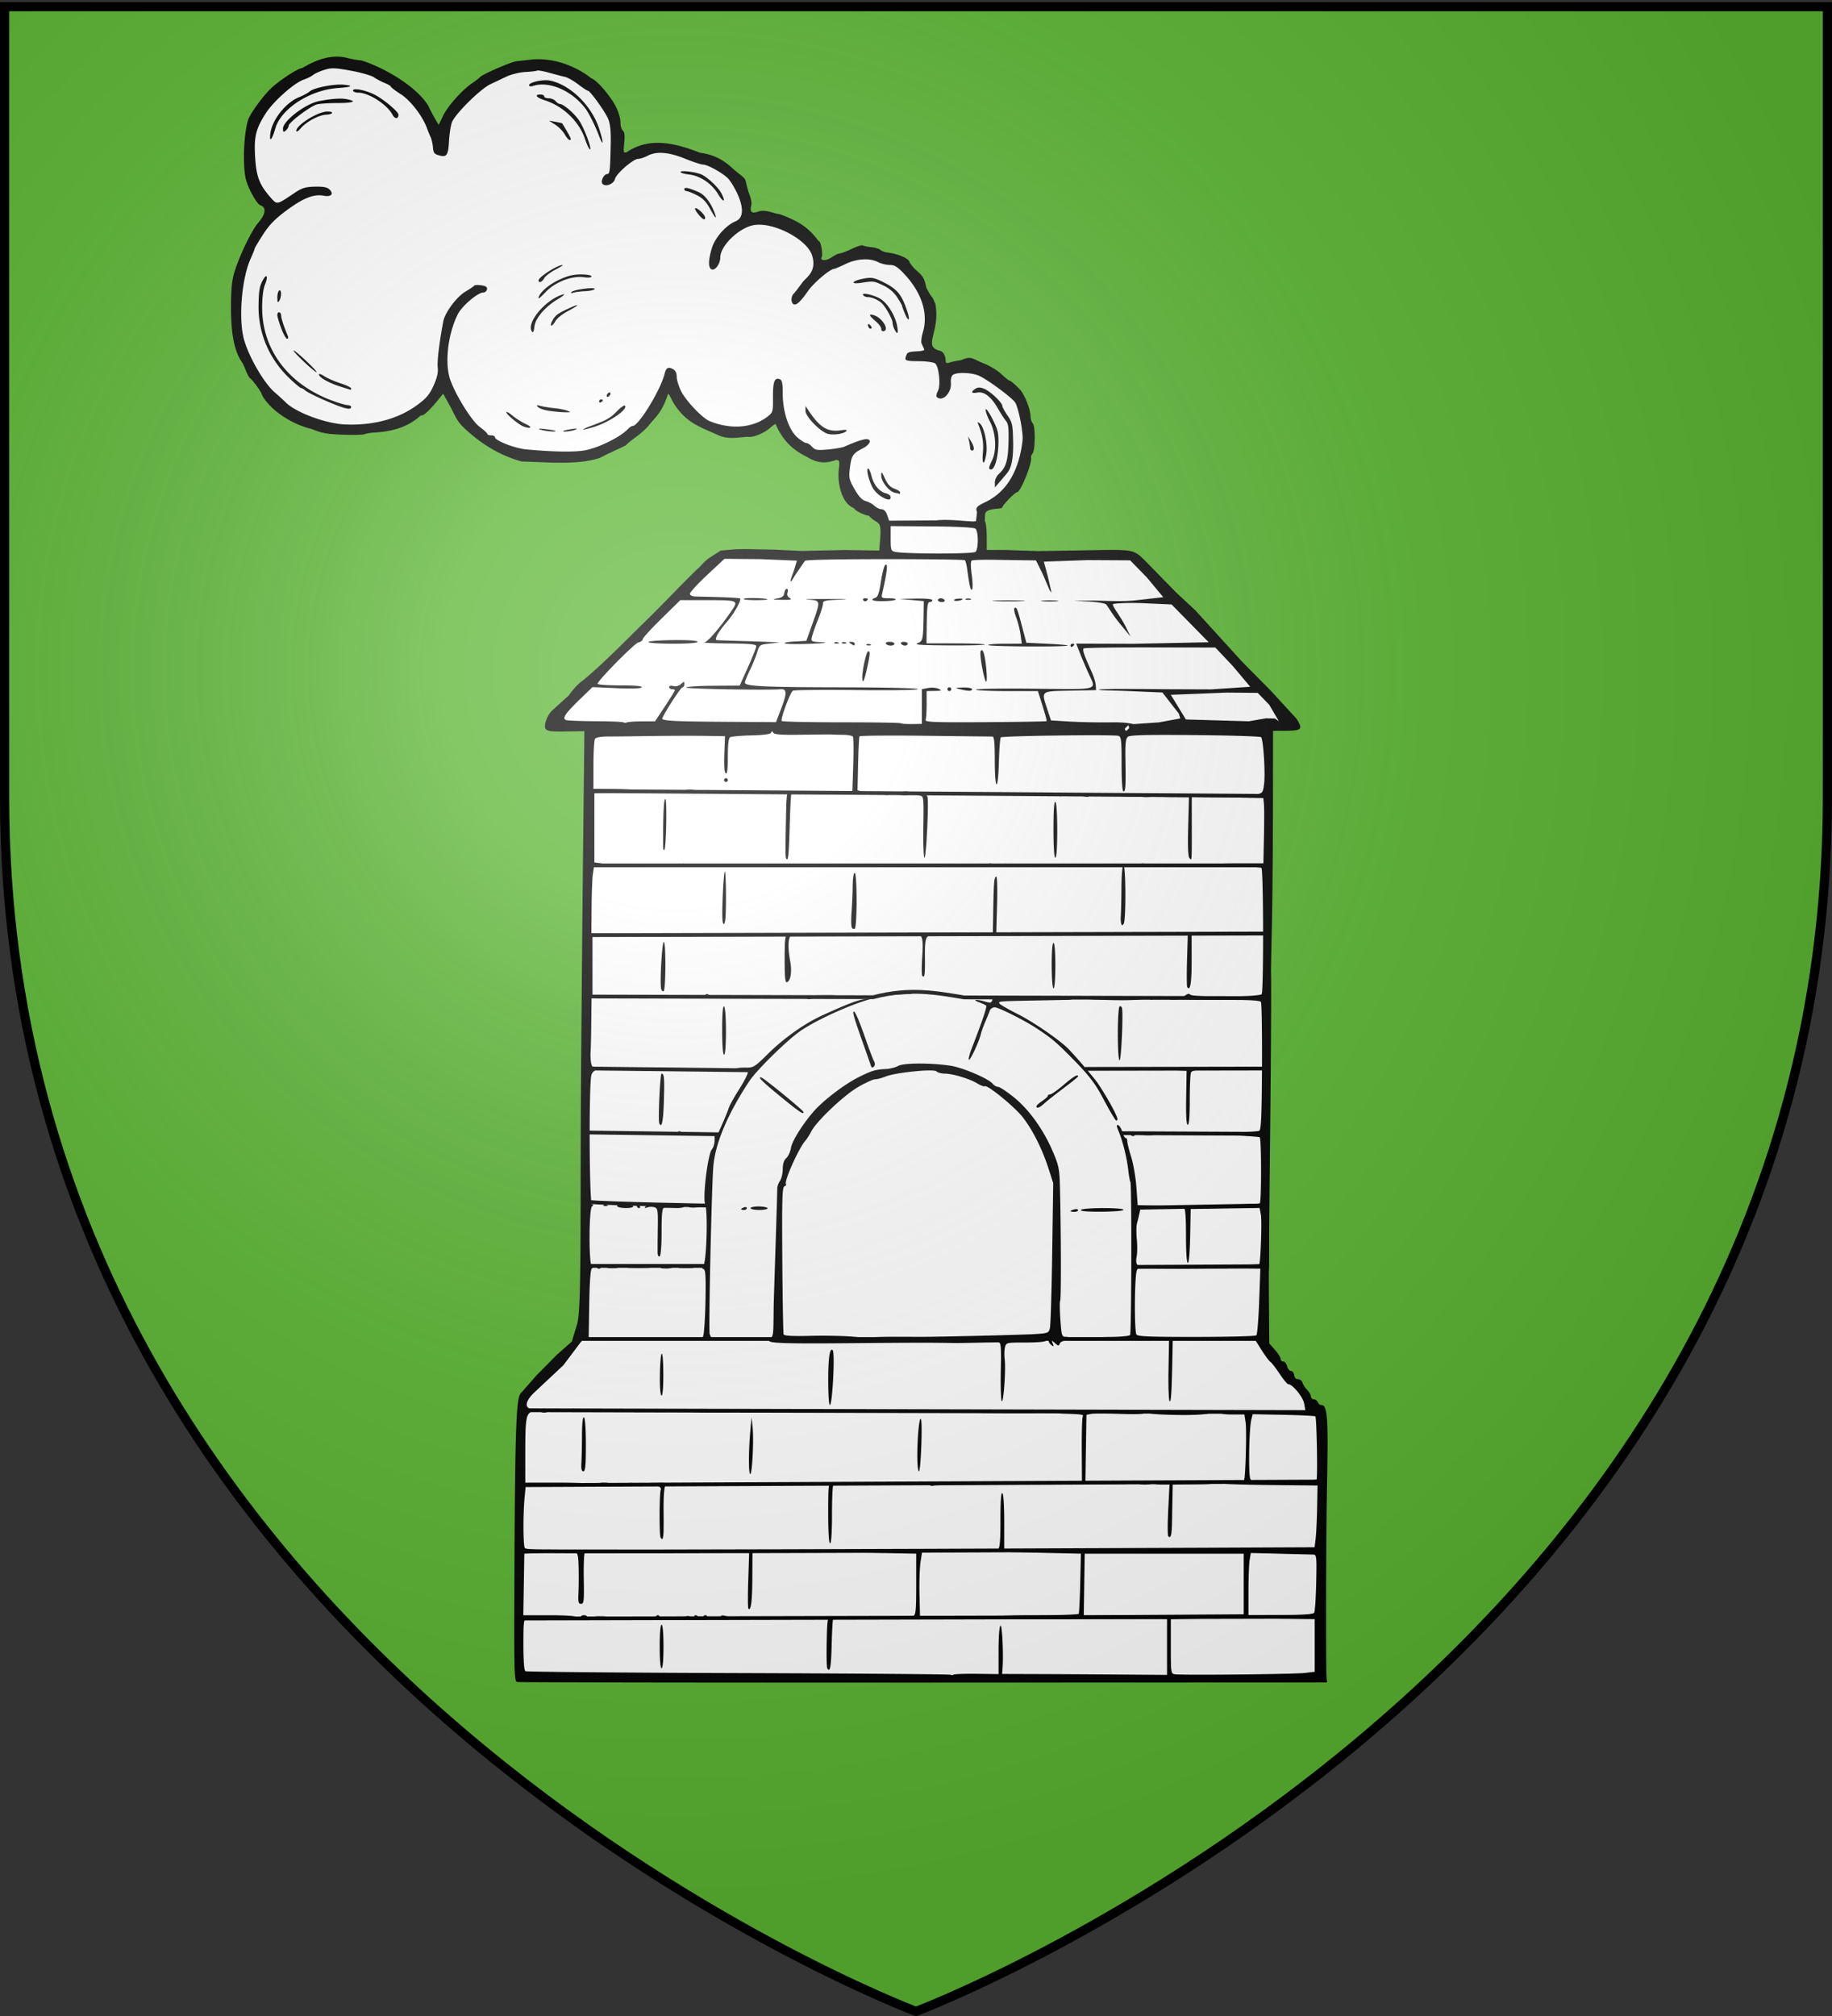 <svg xmlns="http://www.w3.org/2000/svg" xmlns:xlink="http://www.w3.org/1999/xlink" height="660" width="600" version="1.0"><rect width="100%" height="100%" fill="#333333" stroke="none"/><defs><linearGradient id="b"><stop style="stop-color:white;stop-opacity:.314" offset="0"/><stop offset=".19" style="stop-color:white;stop-opacity:.251"/><stop style="stop-color:#6b6b6b;stop-opacity:.125" offset=".6"/><stop style="stop-color:black;stop-opacity:.125" offset="1"/></linearGradient><linearGradient id="a"><stop offset="0" style="stop-color:#fd0000;stop-opacity:1"/><stop style="stop-color:#e77275;stop-opacity:.659" offset=".5"/><stop style="stop-color:black;stop-opacity:.323" offset="1"/></linearGradient><radialGradient xlink:href="#b" id="c" gradientUnits="userSpaceOnUse" gradientTransform="matrix(1.353 0 0 1.349 -77.63 -85.747)" cx="221.445" cy="226.331" fx="221.445" fy="226.331" r="300"/></defs><g style="display:inline"><path style="fill:#5ab532;fill-opacity:1;fill-rule:evenodd;stroke:none;stroke-width:1px;stroke-linecap:butt;stroke-linejoin:miter;stroke-opacity:1" d="M300 658.5s298.5-112.32 298.5-397.772V2.176H1.5v258.552C1.5 546.18 300 658.5 300 658.5z"/></g><g style="display:inline"><g style="opacity:1"><g style="opacity:1;display:inline"><path style="opacity:1;fill:none;fill-opacity:1;fill-rule:nonzero;stroke:none;stroke-width:7.56;stroke-linecap:round;stroke-linejoin:round;stroke-miterlimit:4;stroke-dasharray:none;stroke-opacity:1;display:inline" d="M0 0h600v660H0z"/></g></g><g style="display:inline"><path style="fill:none;fill-opacity:1;fill-rule:nonzero;stroke:none;stroke-width:6.203;stroke-linecap:round;stroke-linejoin:round;stroke-miterlimit:4;stroke-dasharray:none;stroke-opacity:1" d="M0 0h600v660H0z" transform="translate(-634.912 25.912)"/></g><path transform="translate(851.231 99.153) scale(.62)" d="M-1098.311 724.89c1.688 0 423.837.724 423.837.724V585.702l-32.807-38.114 3.377-71.163-.723-26.052.241-77.193.965-38.838.965-75.746-.965-35.701 14.232.241-22.434-24.605-64.649-66.097-78.64.483.24-23.64 10.374-6.514 9.649-9.89 4.583-17.127-.241-15.439-6.272-12.785-15.921-10.855-12.303-3.619-9.166 3.619-3.86-8.685-3.86-.964-1.688-6.755 1.93-10.855-.242-9.89-6.513-10.856-7.72-9.408-12.784-4.342-10.614-1.93-11.58 4.343-8.925 4.824-2.653-7.72-1.447-6.754-9.408-7.236-15.68-5.549-9.167 1.206-.965-7.719-3.618-13.509-9.89-7.96-18.093-5.548-12.543-3.378-9.408.724-9.408 4.101-5.307 4.342.24-11.096.242-11.58-6.272-10.372-8.443-9.89-13.267-7.237-14.233-2.654-12.061 1.206-15.921 6.513-11.58 10.373-6.753 8.926-4.101 11.096-4.101-3.618-7.72-14.474-10.855-9.649-15.68-8.684-14.956-3.86-13.509 2.171-14.956 9.408-9.89 8.684-8.925 13.268-1.69 13.509 1.69 14.715 9.166 13.75 2.895 4.342-10.132 12.785-7.478 17.368-2.895 23.4 2.895 17.85 5.549 11.82 11.578 17.127 13.75 8.926 15.68 4.583 21.71 1.206 14.475-3.136 10.855-6.754s7.96-5.548 8.443-6.754c.482-1.206 4.1-8.926 4.1-8.926l7.72 11.82 8.925 12.544 17.369 12.062 14.956 3.136 17.85.965 18.575-2.654 13.75-9.408 11.58-9.89 6.512-12.785 2.413-6.272 5.548 8.202 7.478 9.89 11.097 6.995 13.508 2.654 11.82-1.689 6.996-5.307 2.654-8.684.965 11.58 5.307 6.995 9.166 7.478 11.58 2.17 11.337-4.582-4.583 9.407.964 12.303 6.996 8.202 8.925 5.066 5.549 4.1.241 10.856-.241 5.79-23.882.482-63.202.24-11.82 9.891-34.013 33.772-36.908 36.908-6.272 8.684 22.193 1.93-3.377 8.443-.241 36.184-.724 46.799v48.245l-.241 48.246v67.544l-.241 38.596-2.171 27.5-9.65 9.65-21.469 23.398-1.688 14.957-.483 77.434.483 53.552z" style="fill:#fff;fill-rule:evenodd;stroke:#000;stroke-width:1px;stroke-linecap:butt;stroke-linejoin:miter;stroke-opacity:1"/><path d="M-314.389-37.675c2.04-2.818 7.958-5.769 5.205-14.443-2.753-8.675-21.038-17.993-31.16-15.88-7.79 1.627-17.302 10.951-17.314 16.973-.007 3.345-2.658 7.043-4.533 6.324-1.894-.727-1.87-4.649.066-11.17 1.652-5.562 7.39-12.08 12.494-14.195 4.17-1.727 4.516-6.823.989-14.58-1.524-3.353-3.836-7.087-5.138-8.3-3.221-3.002-10.721-7.107-12.983-7.107-1.017 0-5.348-1.413-9.624-3.141-8.685-3.509-15.034-3.978-19.776-1.463-1.65.876-3.838 1.595-4.862 1.598-2.625.009-11.528 7.719-12.254 10.613-.663 2.64-4.856 4.322-6.55 2.628-1.244-1.244.625-5.235 2.45-5.235 1.353 0 1.549-1.677 1.839-15.75.146-7.059-.237-10.77-1.387-13.444-1.718-3.997-9.524-14.806-10.692-14.806-.394 0-2.703-1.519-5.13-3.376-2.428-1.857-5.54-3.62-6.914-3.92-1.375-.299-5.102-1.272-8.282-2.163-3.18-.89-6.111-1.416-6.514-1.167-.403.25-3.195.584-6.204.743-3.009.16-7.502 1.26-9.986 2.445-2.483 1.185-6.22 2.953-8.304 3.93-5.571 2.608-19.291 16.272-20.593 20.508-.592 1.925-1.234 6.327-1.428 9.782-.413 7.364-1.179 8.447-5.213 7.376-2.484-.659-3.023-1.358-3.257-4.224-.154-1.888-.708-4.334-1.23-5.434-.521-1.1-1.39-3.22-1.93-4.712-2.306-6.374-8.656-14.617-13.804-17.921-2.885-1.852-5.247-3.65-5.25-3.995-.003-.346-1.468-1.221-3.255-1.945-1.788-.724-4.375-2.088-5.75-3.031-1.375-.943-6.868-2.51-12.205-3.48-8.438-1.535-10.267-1.589-14-.413-2.363.744-5 1.942-5.86 2.663-.861.72-3.111 1.839-5 2.485-5.037 1.725-16.055 11.519-20.08 17.85-5.294 8.328-6.26 12.43-5.533 23.506.669 10.177 2.345 14.4 8.415 21.199 3.149 3.527 3.056 3.546 11.907-2.423 4.365-2.944 6.068-3.491 11.231-3.61 4.445-.102 6.527.302 7.724 1.498 2.369 2.369.861 4.006-3.018 3.279-5.24-.983-10.626 1.11-19.41 7.545-6.267 4.59-9.287 7.668-12.697 12.94-2.461 3.803-4.474 7.199-4.474 7.545 0 .347-.934 2.68-2.076 5.186-4.824 10.59-6.546 32.51-3.39 43.14 2.857 9.617 10.81 23.084 16.356 27.694 1.323 1.1 3.873 3.428 5.665 5.173 5.514 5.368 21.274 11.165 31.445 11.565 14.741.581 27.87-2.95 37.713-10.143 5.03-3.676 6.715-5.659 8.848-10.412 1.844-4.108 2.498-6.97 2.179-9.527-.388-3.1.86-13.381 2.973-24.493.865-4.551 7.094-12.893 11.616-15.557 2.294-1.351 4.396-2.77 4.67-3.154.276-.383 1.986-.475 3.8-.203 2.37.354 3.211.952 2.984 2.122-.174.896-1.01 1.637-1.856 1.647-3.042.033-11.408 7.155-13.614 11.588-5.255 10.563-6.99 25.892-3.916 34.605 2.881 8.164 11.36 21.725 15.502 24.79 2.23 1.65 4.064 3.337 4.077 3.75.013.412.924.75 2.024.75s2 .436 2 .97c0 1.797 10.448 5.866 16.5 6.425 14.223 1.315 25.404 1.5 30.93.511 7.112-1.271 18.835-7.04 22.673-11.157.897-.962 2.106-1.75 2.686-1.75 3.059 0 14.647-18.923 16.771-27.386.842-3.352 1.893-3.976 4.419-2.625 1.338.716 2.02 2.095 2.02 4.08 0 1.649 1.084 5.136 2.408 7.75 2.558 5.047 11.107 14.017 14.848 15.578 10.997 4.59 22.668 3.774 30.442-2.127 3.138-2.382 3.196-2.573 3.144-10.443-.054-8.209.832-10.55 3.591-9.49 1.217.466 1.568 2.168 1.568 7.611 0 9.548 3.192 19.136 7.684 23.08 1.862 1.635 3.975 2.972 4.695 2.972.721 0 2.13.905 3.13 2.011 1.594 1.76 2.64 1.938 8.405 1.424 3.622-.323 7.486-.983 8.586-1.466 5.843-2.568 9.944-3.969 11.622-3.969 3.2 0 2.07 2.862-1.94 4.907-5.191 2.649-5.88 3.707-6.694 10.283-.646 5.222-.442 6.148 2.477 11.25 2.211 3.864 3.986 5.761 5.824 6.222 1.454.365 3.531 1.49 4.616 2.501 1.084 1.01 2.81 1.837 3.835 1.837 1.175 0 2.253 1.119 2.919 3.028l1.055 3.027 24.745-.178c8.825-.983 21.33 1.487 21.174.136l.495-4.538c-.876-2.282-.261-2.99 4.667-5.376 10.949-5.3 17.535-16.323 19.383-32.44.446-3.894-1.935-16.4-3.777-19.843-1.288-2.407-14.914-12.505-19.406-14.382-3.877-1.62-11.248-1.876-13.475-.468-.937.593-1.373 2.159-1.191 4.276.46 5.338-4.567 10.354-7.469 7.452-.383-.383-.115-1.784.597-3.114 1.575-2.943.594-12.877-1.438-14.564-.745-.618-4.549-1.154-8.453-1.19-7.732-.073-8.13-.193-6.438-3.873.885-1.924 8.193-.798 9.182-2.205l-1.478-3.323c-.332-.866-.033-3.453.665-5.75 2.996-9.859-.502-20.955-9.712-30.801-3.645-3.896-5.21-4.874-7.808-4.874-1.787 0-4.538-.672-6.113-1.493-4.355-2.272-11.229-1.874-17.172.993-2.85 1.375-5.522 2.516-5.938 2.536-2.333.109-10.9 7.383-14.069 11.946-4.401 6.338-6.836 8.17-8.121 6.11-.845-1.355-.37-4.047.896-5.092.333-.275 2.275-2.805 4.314-5.622zm10.248-13.414c-.866 1.402 1.308 1.891 3.396 1.036s3.773-2.566 5.832-3.03c.962-.018 3.969-1.12 6.681-2.448 2.713-1.328 5.368-2.146 5.9-1.817.532.33 2.521.738 4.42.908 1.897.17 4.058.815 4.802 1.431.743.617 2.385 1.24 3.649 1.383 5.846.664 11.798 3.309 11.798 5.242 4.307 6.437 7.31 4.97 8.742 13.03.966 2.091 2.32 4.395 3.006 5.121.687.726 1.296 2.519 1.872 3.805 2.7 14.887-6.724 22.141 2.01 24.585 2.16.46 3.02 2.22 3.37 4.49 0 2.177.316 2.43 2.25 1.803 1.237-.401 3.937-.95 6-1.221 5.424-2.449 5.616-.78 11.762 1.635 3.018 1.137 7.2 3.646 9.293 5.575 2.093 1.93 4.025 3.508 4.292 3.508.677 0 3.137 2.07 5.722 4.817 2.436 2.588 5.484 10.331 5.603 14.233.043 1.403.577 3.05 1.188 3.661 1.39 1.39 1.281 14.112-.136 15.82-.574.692-.943 1.644-.819 2.114.744 2.82-5.493 18.347-7.372 18.353-1.038.003-7.783 6.904-7.783 7.962 0 1.384-8.928-.143-9.118 3.88l-.165 3.486c.557.344 1.02 3.9 1.027 7.9l.014 7.274 9.66-.005 13.39.448 4.192.152 25.119-.417c26.281-.436 25.002-.804 32.368 6.594l15.322 15.679 10.236 9.521 23.899 26.262 4.694 4.827 10.91 10.968 13.854 15.07c3.549 5.616 2.828 6.364-6.152 6.386l-6.25.015-.053 40.75c-.028 22.413-.285 50.65-.57 62.75-.286 12.1-.493 22.675-.462 23.5.204 5.358.003 44.514-.44 85.5-.285 26.4-.518 50.925-.517 54.5.001 13.82-.02 16.55-.145 18-.07.825-.05 9.825.045 20l.174 18.5 2.984 3.386c1.64 1.862 2.984 4 2.984 4.75s.626 1.364 1.391 1.364c.766 0 1.674 1.125 2.02 2.5.344 1.375 1.262 2.5 2.038 2.5.776 0 1.556 1.013 1.732 2.25.2 1.407.964 2.2 2.039 2.117.945-.074 2.002.758 2.348 1.848.346 1.09 1.485 2.838 2.53 3.884 1.046 1.046 1.902 2.576 1.902 3.401 0 .825.689 1.5 1.531 1.5s1.79.675 2.107 1.5c.317.825 1.168 1.5 1.891 1.5 3.19 0 3.68 6.526 3.03 40.315-.584 30.347-.756 97.706-.265 103.685l.206 2.5-213 .082c-117.15.045-213.798-.103-214.774-.328-1.682-.388-1.753-4.208-1.375-74.663.402-74.977 1.506-76.27 3.968-78.59l7.633-8.696 10.709-10.805 7.928-7.005 2.816-9.25c2.421-7.956 1.546-54.508 2.05-129.245.21-31.075.692-85.145 1.07-120.157l.69-63.657-9.743.157c-8.035.13-9.925-.129-10.778-1.474-1.149-1.812 1.071-7.6 3.776-9.844l8.514-7.72c2.714-3.718 4.4-5.7 7.933-8.305 11.288-9.4 21.44-20.06 31.97-30.284 2.964-2.869 10.164-10.116 16-16.105 5.837-5.988 11.48-11.613 12.54-12.5 1.06-.886 3.431-3.886 6.105-5.61l5.73-3.695 8.055-.687 5.173-.08 14.75.29 14.797.691 22.713-.5 18.25.271.163-2.645c1.571-15.183-.72-10.185-5.663-15.701-2.8-.411-7.406-2.755-7.889-4.015-6.515-2.47-8.668-13.127-8.076-19.68.619-5.383.527-5.75-1.437-5.75-5.82 2.04-10.104 1.673-15.636-1.835-7.725-3.676-12.95-9.349-16.187-17.085-.156-.232-1.294.5-2.53 1.626-3.401 3.1-9.448 5.584-12.273 5.044-5.457.305-10.45 1.613-15.888-1.023-6.939-3.158-13.447-5.241-18.941-11.147-1.847-1.901-4.118-5.06-5.047-7.018-.93-1.959-1.895-3.562-2.145-3.562-3.097 9.436-5.72 11.37-10.022 16.467-.911 1.392-3.969 4.21-6.793 6.265-2.825 2.054-5.286 4.08-5.47 4.501-4.776 2.417-9.28 4.236-13.638 6.618-8.09 2.723-17.988 2.751-26.723 2.497-6.768-.28-13.318-.521-14.555-.535-12.025-3.185-22.978-10.143-31.8-18.966-2.782-2.857-4.186-6.63-6.137-10.216l-3.687-6.633-3.063 3.751c-4.425 5.418-7.685 8.294-8.696 7.67-6.723 6.137-14.464 8.314-23.416 9.026-2.777.104-5.548.497-6.157.874-.61.376-5.763.524-11.451.328-8.473-.292-11.519-.848-16.843-3.077-9.296-2.104-21.142-9.098-26-17.712 0-1.274-5.044-8.3-6.574-9.157-1.83-2.454-2.351-5.582-4.086-8.311-4.056-5.93-5.847-15.003-5.8-29.39.03-9.3.518-14.035 1.907-18.5 2.69-8.65 9.136-21.956 12.482-25.767 3.987-4.54 4.447-8.16 1.17-9.2-1.735-.552-6.005-8.01-7.518-13.131-2.204-7.46-1.172-28.168 1.671-33.54 2.187-4.133 7.51-11.252 10.934-14.627 4.433-4.368 14.875-11.23 17.095-11.232 7.08-4.237 14.987-7.318 23.234-5.403 2.742.721 6.195 1.332 7.676 1.356 11.2 3.347 29.074 13.375 35.52 23.901.938 2.004 2.565 5.122 3.617 6.93l1.912 3.287 2.324-4.787c2.547-5.247 9.95-13.542 15.436-17.296 1.925-1.317 3.725-2.704 4-3.083 1.028-1.418 16.615-8.208 19.5-8.495 1.65-.164 5.104-.55 7.676-.859 11.27-1.084 22.947 3.016 31.779 9.932 2.839.901 10.153 9.403 12.986 15.095 1.343 2.697 2.4 6.353 2.35 8.123-.05 1.77.504 3.711 1.23 4.315.94.78 1.16 2.676.758 6.562-.52 5.035-.415 5.417 1.328 4.852 12.271-8.273 26.034-4.614 38.792.357 6.835.837 12.44 3.706 17.425 8.508 8.429 7.03 5.332 3.207 8.213 12.55 1.134 2.525 1.705 5.33 1.363 6.693-.89 3.545.17 4.505 3.634 3.297 3.932-1.352 7.552.907 11.466 1.391 9.854 3.643 14.964 6.809 20.525 14.256 1.004-.621 2.364 7.077 1.497 8.479zm82.055 747.97 11.423.145v-12.48c0-7.242.42-12.74 1-13.099.918-.567 1.673 15.239 1.086 22.75l-.214 2.75 19.314.062c10.622.035 30.226.147 43.564.25l24.25.188v-29.5l-6.75-.051c-3.713-.029-24.894-.021-47.07.017-27.1.046-40.114-.264-39.691-.948.397-.642 9.074-1.018 23.51-1.018 12.586 0 23.087-.337 23.337-.75.25-.412.615-7.725.81-16.25l.354-15.5-23.5-.527c-12.925-.29-22.761-.628-21.857-.75 2.53-.343 2.857-2.322 2.857-17.363 0-9.064.351-13.76 1-13.36.594.368 1 6.665 1 15.522v14.905h75.75c41.662 0 78.527-.257 81.92-.572l6.172-.57.602-4.643c.332-2.553.705-10.042.83-16.642l.226-12-26.25-.266c-14.438-.147-26.25-.626-26.25-1.065 0-.439 2.99-.871 6.644-.96 3.654-.09 6.82-.34 7.035-.555.764-.763 1.463-26.217.836-30.402l-.638-4.252h-6.498c-3.944 0-6.262-.38-5.898-.97.338-.546 5.936-.946 12.81-.916 6.714.03 16.616.016 22.004-.03l9.795-.084-.655-3.75c-.616-3.526-6.151-10.25-8.438-10.25-.49 0-2.536-2.478-4.546-5.507-2.01-3.03-4.188-5.842-4.838-6.25-.65-.409-2.676-3.105-4.502-5.993l-3.32-5.25h-43.791l-.102 5.25c-.421 21.87-.72 27.189-1.504 26.75-.492-.275-.771-7.587-.621-16.25l.273-15.75-9.773-.052c-5.375-.029-15.623-.048-22.773-.043-8.392.007-12.291-.304-11-.877 1.1-.488 6.586-.919 12.19-.957 5.606-.039 10.465-.513 10.8-1.054.734-1.19.89-79.592.16-80.775-.284-.458-.792-3.287-1.13-6.287-.732-6.495-2.897-15.218-5.065-20.408-1.188-2.843-1.255-3.647-.276-3.32.71.236 1.7 1.857 2.2 3.602.5 1.744 1.295 3.171 1.765 3.171s.859.788.863 1.75c.004.963.931 4.675 2.06 8.25 1.128 3.575 2.362 10.763 2.742 15.973l.69 9.472 10.953.314c6.025.173 11.162.523 11.417.778.255.255-4.328.463-10.184.463h-10.647l-.602 2.75c-.331 1.513-.915 3.875-1.298 5.25s-.431 5.2-.107 8.5c.323 3.3.279 7.428-.099 9.173s-.25 3.61.283 4.143c.627.626.583 1.692-.123 3.011-1.28 2.391-1.49 31.999-.241 33.967.642 1.013 7.506 1.287 31.667 1.267 16.966-.015 31.225-.404 31.686-.865.461-.461 1.12-8.569 1.464-18.017l.626-17.179-5.397-.046c-2.969-.025-17.08-.005-31.36.045-14.278.05-25.681-.188-25.339-.53.343-.343 14.269-.844 30.947-1.114 16.678-.27 30.43-.596 30.56-.726.713-.713 1.469-22.887.886-25.994l-.69-3.68-18.2.273-18.201.272-.278 14.25c-.372 19.124-2.222 18.916-2.222-.25 0-10.38-.332-14.5-1.167-14.5-.642 0-.896-.27-.564-.602.33-.331 9.43-.77 20.22-.974 10.789-.204 20.012-.616 20.496-.914.92-.569.906-33.954-.014-34.872-.29-.29-9.74-.934-21-1.43l-20.471-.902 20-.168c11-.093 20.561-.525 21.248-.961.951-.604 1.287-8.656 1.411-33.82.09-18.164-.161-33.55-.557-34.192-.512-.827-6.828-1.165-21.772-1.165-20.875 0-21.032-.016-18.694-1.909 1.52-1.23 2.59-1.533 3.01-.853.986 1.595 36.855 1.378 37.848-.229 1.068-1.728.945-65.928-.128-66.591-.484-.3-6.513-.677-13.398-.839-6.885-.162-12.807-.583-13.16-.937-.353-.353 5.71-.642 13.472-.642h14.114l.303-14.25c.166-7.837.153-15.605-.029-17.262l-.332-3.011-18.888-.312-18.888-.312.012 14.324c.018 20.503.091 19.387-1.192 18.104-.767-.767-.989-6.024-.705-16.7l.414-15.58-9.045-.016c-4.974-.008-8.494-.365-7.82-.793.673-.428 12.373-.672 26-.544 13.626.13 25.956-.006 27.399-.299 2.324-.473 2.687-1.12 3.183-5.691.657-6.06-.48-23.165-1.617-24.301-.432-.432-16.113-.93-34.846-1.104-25.664-.24-34.421-.018-35.525.898-1.13.939-1.428 3.512-1.303 11.283.24 14.924.087 17.566-1.015 17.566-.62 0-1-5.477-1-14.432 0-12.892-.187-14.485-1.75-14.924-2.672-.75-61.25.023-62.05.82-.385.383-.85 6.29-1.032 13.125-.432 16.176-2.168 15.256-2.168-1.148 0-9.294-.317-12.437-1.25-12.425-.688.008-16.666-.17-35.506-.395-18.841-.225-34.454-.09-34.695.3-.241.39-.576 6.958-.744 14.595l-.305 13.887 2.5.699c2.107.59 1.891.715-1.379.799l-3.878.1.476-14.439c.261-7.94.198-14.886-.14-15.433-.338-.546-2.631-1.008-5.097-1.024-2.465-.017-5.157-.085-5.982-.151-.825-.066-7.958-.017-15.851.109-10.661.17-14.551-.095-15.13-1.03-.586-.949-.875-.965-1.175-.066-.265.794-3.755 1.278-10.45 1.448-5.53.141-10.58.582-11.224.98-.761.47-1.17 4.047-1.17 10.223 0 6.704-.327 9.299-1.11 8.815-.73-.451-.986-3.93-.75-10.146l.36-9.46-11-.158c-6.05-.086-18.65-.047-28 .088-9.35.135-19.676.248-22.945.25-3.645.004-6.25.487-6.735 1.25-.434.684-.797 6.908-.805 13.831l-.015 12.588 4.25.004c21.717.021 26.311 1.155 7.607 1.878l-11.357.439v36.479l4.847.693c6.793.972 7.002 1.831.447 1.831h-5.539l-.561 3.75c-.309 2.063-.61 9.938-.671 17.5l-.11 13.75 6.793.173 6.794.173-6.5.577-6.5.577v31l14.5.542c16.99.635 15.888 1.106-2.25.962l-12.75-.102-.13 12.8c-.07 7.039-.233 14.148-.36 15.798-.128 1.65-.014 4.238.253 5.75.401 2.266 1.037 2.777 3.612 2.9 3.094.149 3.097.154.323.572-1.816.273-3.125 1.27-3.72 2.835-1.433 3.77-1.198 68.443.25 68.443.88 0 .873.299-.028 1.2-1.606 1.606-1.691 30.379-.094 31.366.777.48.789.881.04 1.344-.675.417-1.175 7.274-1.357 18.625l-.29 17.965 3.5.694c2.697.535 2.276.624-1.834.389-4.18-.24-5.123.23-5.933 1.306l-9.12 12.111-15.236 14.276c-5.525 5.176-5.044 8.68-1.126 8.83l2.75.107-2.658 1.054c-3.474 1.379-3.842 3.52-3.842 22.358v15.375h18.059c9.932 0 17.822.383 17.532.852-.289.468-8.361.805-17.937.75l-17.412-.102-.614 6.5c-.843 8.923-.758 25.282.137 26.5.404.55 4.785.962 9.735.915 13.957-.132 15.418 1.026 2 1.585l-12 .5-.275 16.25-.275 16.25h13.966c8.372 0 14.217.407 14.593 1.016.413.668-3.748.983-12.19.92-7.051-.052-13.607-.06-14.57-.015-1.575.071-1.75 1.416-1.75 13.52 0 8.407.398 13.687 1.063 14.098.584.36 51.262.816 112.618 1.01 61.357.196 111.791.59 112.078.876.286.287.942.26 1.458-.058.516-.32 6.078-.514 12.36-.434zm-79.039-2.872c-.33-.533-.474-6.836-.32-14.006.255-11.803.453-13.037 2.09-13.046.996-.005 1.593.34 1.328.77-.264.428-.623 6.542-.797 13.587-.295 11.98-.85 15.043-2.301 12.695zm-88.538-11.562c0-7 .39-11.5 1-11.5.608 0 1 4.5 1 11.5s-.392 11.5-1 11.5c-.61 0-1-4.5-1-11.5zm-41.5-15.5c-.34-.55.335-1 1.5-1 1.164 0 1.84.45 1.5 1-.34.55-1.015 1-1.5 1-.486 0-1.16-.45-1.5-1zm5.845.235c-.635-.404 1.245-.73 4.178-.723 2.933.006 5.665.343 6.071.75.961.96-8.736.936-10.249-.027zm33.655-.235c0-.55.45-1 1-1s1 .45 1 1-.45 1-1 1-1-.45-1-1zm14.92-.093c1.601-.64 2.767-.62 3.45.063.706.707-.052 1.01-2.42.967-3.242-.06-3.304-.122-1.03-1.03zm5.58.093c-.34-.55-.168-1 .382-1s1.278.45 1.618 1c.34.55.168 1-.382 1s-1.278-.45-1.618-1zm4.5.06c0-.583.45-1.06 1-1.06s1 .199 1 .441c0 .243-.45.72-1 1.06-.55.34-1 .14-1-.442zm9.5-.06c-.738-1.193 1.221-1.193 4 0 1.785.768 1.711.867-.691.93-1.48.039-2.97-.38-3.31-.93zm12.25.338c.687-.277 1.812-.277 2.5 0 .687.278.125.504-1.25.504s-1.938-.226-1.25-.504zm12.75-.156c1.1-.38 8.075-.439 15.5-.13l13.5.563-15.5.13c-8.525.07-14.6-.183-13.5-.563zm35.583.405c.23-.227 9.192-.533 19.917-.68 10.725-.146 20.175-.434 21-.64 1.256-.313 1.5-3.007 1.5-16.57v-16.197l-26.5-.525-26.5-.525 28.098-.225 28.099-.225-.88 5.608c-.483 3.085-.753 10.844-.598 17.243l.28 11.634 17.203.044c9.462.024 17.524.365 17.917.757.393.393-17.436.714-39.62.714-22.183 0-40.145-.186-39.916-.413zm-46.215-5.051c-.312-.313-.352-7.073-.088-15.023l.48-14.454-13.88-.31c-12.712-.284-12.408-.316 3.62-.38 9.625-.038 16.262.118 14.75.348l-2.75.416-.07 13.184c-.067 12.347-.728 17.553-2.062 16.219zm-89.782-8.286c.153-3.162.196-9.204.096-13.426-.152-6.377-.479-7.754-1.932-8.134-.963-.252-.036-.51 2.059-.574 2.681-.081 3.594.232 3.083 1.058-.4.646-.621 6.946-.494 14 .206 11.38.045 12.826-1.429 12.826-1.388 0-1.615-.946-1.383-5.75zm7.681-21.974c1.798-.223 4.498-.218 6 .01 1.503.228.033.41-3.267.405-3.3-.006-4.53-.193-2.733-.415zm13.513-.012c2.629-.207 6.679-.204 9 .006 2.32.21.17.378-4.78.375-4.95-.003-6.85-.174-4.22-.38zm19.45.08c.678-.273 2.028-.29 3-.037.974.254.42.478-1.23.498-1.65.02-2.446-.187-1.77-.46zm10.54.052c.333-.332 1.195-.368 1.917-.079.798.32.56.556-.604.604-1.054.044-1.645-.193-1.313-.525zm7 0c.333-.332 1.195-.368 1.917-.079.798.32.56.556-.604.604-1.054.044-1.645-.193-1.313-.525zm46.48-.133c2.887-.202 7.612-.202 10.5 0 2.887.202.525.367-5.25.367s-8.138-.165-5.25-.367zm17 .075c.687-.277 1.812-.277 2.5 0 .687.278.125.504-1.25.504s-1.938-.226-1.25-.504zm69.449-.081c4.785-.183 12.885-.184 18-.002 5.115.181 1.2.331-8.7.332-9.9.001-14.085-.148-9.3-.33zm-59.2-20.257c0-14.029.199-16 1.608-16 1.054 0 1.398.544 1 1.582-.334.87-.607 8.07-.607 16 0 8.946-.38 14.418-1 14.418-.625 0-1-6-1-16zm-88.506 12.99c-.786-1.272-.706-23.273.093-25.354.318-.83-.718-1.712-2.79-2.376l-3.296-1.055 4.872-.103c4.07-.085 4.681.13 3.71 1.298-.77.928-1.114 5.843-1.021 14.567.137 12.914-.152 15.314-1.568 13.023zm268.157-.673c-.376-.375-.382-6.675-.014-14l.668-13.317h-4.152c-2.284 0-4.152-.387-4.152-.86 0-1.128 19.948-1.293 27-.223 4.89.741 4.254.848-5.75.959l-11.25.124-.117 5.75c-.065 3.163-.177 9.2-.25 13.417-.13 7.516-.617 9.516-1.983 8.15zm-302.141-27.332c.335-.541 2.007-.985 3.716-.985 3.778 0 3.396.5-1.025 1.342-2.062.392-3.071.259-2.691-.357zm43.99-.064c-3.3-.322 4.576-.625 17.5-.674 12.926-.049 23.05.068 22.5.26-1.903.663-34.025.996-40 .414zm49 .006c-4.384-.36-.273-.61 11-.671 9.9-.054 17.55.078 17 .293-1.806.706-20.853.963-28 .378zm46.28.029c-10.752-.44-8.902-.553 9.72-.59 21.811-.043 25.248.244 10.28.858-3.696.152-12.696.031-20-.268zm36.763.113c-.702-1.136 31.589-1.801 63.735-1.314l16.777.254-.104-16.976c-.057-9.336.182-17.438.532-18.004.62-1.004-.615-1.183-10.183-1.47-2.31-.07-4.523-.45-4.917-.843-.394-.394 10.41-.716 24.01-.716 17.381 0 24.528.32 24.061 1.076-.444.718-4.86.91-13.309.58-6.954-.271-13.786-.268-15.182.008l-2.538.501-.283 17.958-.282 17.957 12.634-.143c6.949-.078 12.905.129 13.237.46.332.332-23.06.603-51.982.603s-53.251.256-54.065.569c-.815.312-1.778.087-2.141-.5zm-158.792-.73c.687-.278 1.812-.278 2.5 0 .687.277.125.503-1.25.503s-1.938-.226-1.25-.504zm268.7-.26c.637-1.029 6.105-.857 7.188.226.382.382-1.207.695-3.53.695-2.325 0-3.97-.414-3.657-.92zm-204.7-4.654c-.864-.872-.795-12.696.133-22.925l.635-7 .574 5.5c.71 6.797-.317 25.46-1.342 24.425zm-89.12-5.675c.143-2.337.285-8.889.315-14.559.035-6.605.414-10.087 1.055-9.69.589.364 1 6.343 1 14.558 0 10.856-.292 13.941-1.316 13.941-.922 0-1.237-1.271-1.054-4.25zm177.457-5c.095-10.05 1.125-19.849 1.917-18.25.9 1.817-.09 27.5-1.06 27.5-.53 0-.906-4.05-.857-9.25zm136.163-20.527c-20.584-.4-18.33-2.223 2.75-2.223 9.35 0 17 .181 17 .403 0 1.382-7.37 2.061-19.75 1.82zm-108.75-1.249-25-.525 34-.075c18.7-.04 32.875.07 31.5.246-5.858.751-17.012.849-40.5.354zm-227-.974c-.362-.585.675-1 2.5-1 1.824 0 2.861.415 2.5 1-.34.55-1.465 1-2.5 1-1.036 0-2.16-.45-2.5-1zm17.01.017c-.346-.56.073-1.017.93-1.017 1.757 0 2.016.6.629 1.458-.512.316-1.214.118-1.56-.441zm3.49-.372c0-.948 54.64-.337 55.6.622.33.33-12.045.518-27.5.417-15.455-.1-28.1-.569-28.1-1.04zm58.919.262c2.438-.975 23.8-.52 24.85.529.31.31-5.699.536-13.353.501-10.015-.046-13.238-.334-11.497-1.03zm54.315-.083c11.172-.522 20.659-.506 23.5.039 3.428.657-1.83.903-18.734.875l-23.5-.039 18.734-.875zm30.05.558c.74-.74 36.79-.641 37.533.102.284.284-8.184.516-18.817.516-10.634 0-19.055-.278-18.715-.618zm-11.27-16.632c.014-11.736.844-17.224 2.374-15.695 1.299 1.3-.14 28.945-1.508 28.945-.484 0-.874-5.962-.865-13.25zm91.639 11.141c-.418-.885-.623-8.198-.456-16.251.257-12.463.08-14.652-1.197-14.703-.825-.033-6 .037-11.5.157s-10.9.2-12 .176c-11.008-.233-21.494-.218-55.43.08-29.681.26-40.012.043-41.785-.877-2.269-1.177-2.28-1.24-.32-1.753 1.828-.478 2.047-1.378 2.153-8.876.065-4.589.114-8.569.11-8.844-.005-.275.42-13.775.945-30 .525-16.225.948-30.356.94-31.403-.006-1.047.64-2.834 1.437-3.972s1.45-3.925 1.45-6.192c0-2.765.619-4.683 1.88-5.824 1.033-.935 2.15-3.398 2.482-5.473.67-4.191 8.409-15.867 14.363-21.671 5.96-5.81 15.205-12.532 21.597-15.703 6.741-3.345 8.643-3.907 14.178-4.189 2.2-.112 5.125-.85 6.5-1.638 2.81-1.612 17.192-1.672 27.52-.114 6.478.976 20.108 6.774 22.352 9.508.755.92 2.055 1.671 2.89 1.671.834 0 4.602 2.494 8.374 5.541 8.073 6.523 15.75 17.273 20.68 28.96 3.08 7.299 3.399 9.007 3.645 19.5.566 24.19.621 58.056.095 58.907-.302.49-.258 4.985.097 9.99.613 8.633.764 9.102 2.937 9.102 1.26 0 2.57.45 2.91 1 .36.585-.667 1-2.473 1-1.863 0-3.325.613-3.682 1.544-.522 1.36-.82 1.337-2.512-.194-1.834-1.66-1.887-1.65-1.19.206.646 1.718.536 1.786-.945.581-.922-.75-1.43-1.762-1.128-2.25.301-.488.071-.887-.511-.887-.583 0-1.06.45-1.06 1 0 .603-4.16 1-10.48 1-10.398 0-10.486.02-11.12 2.548-.352 1.4-.42 4.213-.153 6.25.691 5.249-.665 24.06-1.593 22.093zm-56.039-33.916c5.987.013 11.56.033 12.386.045 6.157.088 54.11-1.052 60.488-1.438 7.768-.47 8.007-.56 8.65-3.283.362-1.54.9-19.368 1.196-39.619l.536-36.82-2.466-7.68c-3.336-10.391-8.441-20.548-13.661-27.18-4.401-5.591-18.61-17.186-20.012-16.329-.422.259-2.222-.419-4-1.505-4.01-2.45-13.057-5.166-17.213-5.166-1.715 0-3.647-.529-4.294-1.175-1.465-1.465-21.92.632-27.097 2.778-1.854.768-4.25 1.397-5.325 1.397-1.074 0-5.182 1.88-9.128 4.176-7.526 4.38-22.014 18.146-24.629 23.402-.8 1.607-2.221 3.822-3.159 4.922-3.688 4.33-11.39 21.664-10.167 22.886.312.312-.06.808-.826 1.101-1.164.446-1.35 6.83-1.125 38.774.147 21.032.454 38.76.682 39.394.294.821 4.415 1.057 14.232.814 7.6-.188 17.643.01 22.318.438 4.675.43 9.226.615 10.114.413.889-.203 6.514-.358 12.5-.345zm-124.515 21.275c.152-14.872 1.683-16.997 1.8-2.5.062 7.567-.282 12.25-.9 12.25-.605 0-.96-3.85-.9-9.75zm-21.829-19.854c.333-.332 1.195-.368 1.917-.079.798.32.56.556-.604.604-1.054.044-1.645-.193-1.313-.525zm8.443-.132c2.868-.2 7.817-.203 11-.004 3.183.2.837.364-5.213.366-6.05.003-8.654-.16-5.787-.362zm23.037.013c1.787-.222 4.712-.222 6.5 0 1.787.222.325.403-3.25.403s-5.038-.181-3.25-.403zm13.212-1.677c.502-1.32 1.053-9.72 1.225-18.666.243-12.624.023-16.363-.98-16.697-.991-.331-1.021-.756-.127-1.834 1.674-2.017 2.458-28.688.95-32.328-1.45-3.504 1.39-26.682 3.574-29.153.768-.869 1.396-2.965 1.396-4.66v-3.08l-7.143-.067c-3.929-.037-7.415-.339-7.747-.671-.333-.333 3.307-.456 8.088-.274l8.693.33 2.428-5.5c1.336-3.025 2.762-6.578 3.168-7.896.407-1.318 2.975-5.915 5.706-10.217 2.73-4.302 4.678-8.286 4.327-8.854-.351-.568-2.037-1.033-3.746-1.033-1.71 0-2.825-.282-2.48-.627.345-.345 2.613-.588 5.04-.54 4.184.085 4.797-.29 11.79-7.212 8.44-8.355 19.447-16.14 28.876-20.423 13.988-6.355 18.699-8.118 23.015-8.615 2.466-.284 3.585-.273 2.485.025-11.007 2.98-29.116 11.238-37.446 17.076-7.005 4.909-22.897 20.534-26.65 26.202-11.634 17.57-18.24 33.333-19.118 45.614-.931 13.032-2.505 85.492-1.91 87.868.562 2.236 1.242 2.57 5.88 2.895 4.205.295 3.714.404-2.482.552l-7.725.185.913-2.4zm17.788 1.738c.687-.277 1.812-.277 2.5 0 .687.278.125.504-1.25.504s-1.938-.226-1.25-.504zm6-.043c1.237-.239 3.262-.239 4.5 0 1.237.238.225.433-2.25.433s-3.488-.195-2.25-.433zm-79.75-37.736c0-.242.45-.719 1-1.059.55-.34 1-.141 1 .441 0 .583-.45 1.06-1 1.06s-1-.2-1-.442zm5.75-.264c1.237-.239 3.262-.239 4.5 0 1.237.238.225.433-2.25.433s-3.488-.195-2.25-.433zm11.5-.03c2.612-.206 6.887-.206 9.5 0 2.612.206.475.375-4.75.375s-7.363-.169-4.75-.375zm17.75-.265c3.574-1.144 5-1.144 5 0 0 .55-1.688.956-3.75.9-3.347-.088-3.482-.185-1.25-.9zm8.75.277c1.787-.222 4.712-.222 6.5 0 1.787.222.325.403-3.25.403s-5.038-.181-3.25-.403zm-11.836-7.468c-.048-1.27-.014-7.105.074-12.968.146-9.734-.008-10.712-1.773-11.272-1.064-.338-2.746-.302-3.739.079-1.134.435-1.567.307-1.164-.344.846-1.37 20.688-1.527 20.688-.164 0 .56-2.115.936-4.75.846-2.613-.09-5.313-.123-6-.074-.929.066-1.25 3.29-1.25 12.53 0 7.215-.42 12.7-1 13.058-.55.34-1.04-.42-1.086-1.69zm218.086-22.192c0-.21.9-.619 2-.906 1.1-.288 2-.116 2 .383 0 .498-.9.906-2 .906s-2-.172-2-.383zm5.5-.618c.783-1.266 22.5-1.336 22.5-.072 0 .51-5.184.959-11.559.999-7.46.047-11.34-.282-10.94-.927zm-179.5-.392c0-.216.675-.652 1.5-.968.825-.317 1.5-.14 1.5.393 0 .532-.675.968-1.5.968s-1.5-.176-1.5-.393zm5-.57c0-.53 2.025-.923 4.5-.873 2.475.05 4.5.483 4.5.963s-2.025.873-4.5.873-4.5-.433-4.5-.963zm-70.478-1c-.352-.57 1.262-.928 3.94-.874 2.496.05 4.538.484 4.538.964 0 1.194-7.735 1.111-8.478-.09zm10.478-.037c0-.55.198-1 .44-1 .243 0 .72.45 1.06 1 .34.55.141 1-.441 1-.583 0-1.06-.45-1.06-1zm27 0c0-.55 1.575-1 3.5-1 4.55 0 4.548 1.425-.002 1.75-1.924.137-3.498-.2-3.498-.75zm-44.73-.604c.333-.332 1.195-.368 1.917-.079.798.32.56.556-.604.604-1.054.044-1.645-.193-1.313-.525zm278.23-37.396c-.34-.55.083-1 .94-1 .858 0 1.56.45 1.56 1s-.424 1-.941 1c-.518 0-1.22-.45-1.56-1zm5.296-.147c-.77-.489.9-.828 4.12-.837 2.98-.009 5.093.308 4.698.704-1.02 1.02-7.271 1.114-8.818.133zm-281.586-.59c3.141-.198 8.541-.2 12-.004 3.46.196.89.358-5.71.36-6.6.002-9.43-.159-6.29-.356zm22.52.081c.678-.273 2.028-.29 3-.037.974.254.42.478-1.23.498-1.65.02-2.446-.187-1.77-.46zm6.02-.006c.687-.277 1.812-.277 2.5 0 .687.277.125.504-1.25.504s-1.938-.226-1.25-.504zm8.25.221c0-1.055 1.919-1.499 2.49-.575.345.559-.074 1.016-.931 1.016-.858 0-1.56-.198-1.56-.44zm-9.221-5.309c-.704-1.558.42-26.25 1.195-26.25 1.41 0 1.592 2.187 1.22 14.75-.312 10.561-1.114 14.38-2.415 11.5zm278.318-13.5.232-14.25-3.415-.163c-1.878-.09-7.202-.203-11.831-.25-4.63-.048-8.202-.3-7.94-.563.926-.927 58.907-1.175 58.599-.25-.17.511-7.411.855-16.4.779-14.011-.119-16.177.074-16.72 1.487-.342.893-.622 7.437-.622 14.542 0 8.49-.366 12.918-1.068 12.918-.718 0-.991-4.67-.835-14.25zm-37.664 11.201c-2-3.112-3.085-5.02-7.288-12.832-3.181-5.912-6.955-10.741-14-17.915-9.51-9.684-11.753-11.609-19.645-16.857-6.645-4.419-20.417-11.347-22.556-11.347-1.104 0-2.267.788-2.584 1.75-.317.963-1.363 3.55-2.325 5.75-.961 2.2-2.025 5.153-2.363 6.562-.997 4.148-5.706 14.239-6.345 13.599-.324-.324.332-2.967 1.457-5.875 5.7-14.728 8.203-22.133 7.666-22.68-.327-.333-2.024-1.134-3.772-1.78-3.865-1.427-1.476-1.702 3.182-.366 2.88.826 3.415.702 3.831-.888.455-1.739 1.703-1.825 21.073-1.45 11.324.22 20.81.619 21.079.888.27.27-.823.52-2.427.555-1.604.035-9.666.194-17.916.353-18.71.36-18.753.364-17.983 1.61.35.566 4.747 3.094 9.771 5.617 8.1 4.068 22.322 13.862 26.65 18.352 4.572 4.744 13.635 15.356 15.559 18.22 5.188 7.72 10.66 17.81 10.28 18.95-.304.912-.656.855-1.344-.216zm-176.433-11.672c-9.641-7.857-12.912-11.116-10.19-10.154 1.696.6 22.097 17.297 22.145 18.125.093 1.572-1.767.332-11.955-7.971zm135.002 4.971c.002-.412 1.35-1.65 2.998-2.75 1.646-1.1 2.995-2.337 2.997-2.75.001-.412.565-.754 1.253-.759.687-.004 3.874-2.254 7.08-5 5.226-4.472 7.67-5.91 7.67-4.514 0 .261-3.464 3.074-7.698 6.25-4.234 3.175-8.8 6.786-10.146 8.023-2.47 2.271-4.159 2.88-4.154 1.5zm-198.53-19.293c-.324-.526.336-.957 1.469-.957 2.414 0 2.658.556.59 1.35-.807.31-1.733.133-2.058-.393zm-27.222-.673c1.512-.229 3.987-.229 5.5 0 1.512.23.275.417-2.75.417s-4.263-.188-2.75-.417zm32.48.06c.678-.273 2.028-.29 3-.037.974.254.42.478-1.23.498-1.65.02-2.446-.187-1.77-.46zm9.02-.067c1.787-.222 4.712-.222 6.5 0 1.787.222.325.403-3.25.403s-5.038-.181-3.25-.403zm18.98.067c.678-.273 2.028-.29 3-.037.974.254.42.478-1.23.498-1.65.02-2.446-.187-1.77-.46zm196.031-.05c1.244-.24 3.044-.231 4 .02.956.25-.061.445-2.261.434-2.2-.01-2.983-.216-1.739-.455zm10.97.05c.677-.273 2.027-.29 3-.037.973.254.419.478-1.231.498-1.65.02-2.446-.187-1.77-.46zm7 0c.677-.273 2.027-.29 3-.037.973.254.419.478-1.231.498-1.65.02-2.446-.187-1.77-.46zm-136.125-1.426c-.253-.78-1.82-5.243-3.483-9.918-5.171-14.537-6.285-18.171-5.738-18.718.683-.683 2.728 4 6.645 15.218 1.729 4.95 3.59 9.84 4.138 10.868.671 1.26.654 2.21-.054 2.917-.732.733-1.188.622-1.508-.367zm130.394-16.859c0-7.667.402-14.19.895-14.494.492-.304 1.064.007 1.272.691.77 2.548-.361 27.744-1.247 27.744-.517 0-.92-6.116-.92-13.94zm-209-2.118c0-8.451.352-12.84 1-12.44.58.358 1 5.843 1 13.058 0 7.628-.387 12.441-1 12.441-.616 0-1-5.02-1-13.059zm198.416-15.986c-7.104-.3-12.691-.65-12.416-.777 1.265-.585 37-.6 37-.016 0 1.046-10.544 1.386-24.584.793zm-163.036-1.148c-.274-.444 1.328-.807 3.56-.807 2.233 0 4.06.176 4.06.391 0 .8-7.141 1.19-7.62.416zm9.162.262c-.363-.588-.296-1.09.149-1.118 8.23-.503 17.592-.389 18.561.227.686.435-2.428.799-6.92.807-4.493.008-8.835.271-9.65.584-.814.312-1.777.087-2.14-.5zm181.458.49c0-.242.45-.719 1-1.059.55-.34 1-.141 1 .441 0 .583-.45 1.06-1 1.06s-1-.2-1-.442zm11.346-.693c1.323-.769 2.159-.76 2.95.03.805.806.305 1.096-1.846 1.074-2.587-.027-2.723-.163-1.104-1.104zm-269.619-.587c1.776-.221 4.926-.225 7-.008 2.075.216.623.397-3.227.401-3.85.005-5.548-.172-3.773-.393zm23.273-.279c0-.55.423-1 .94-1 .518 0 1.22.45 1.56 1 .34.55-.084 1-.941 1-.858 0-1.56-.45-1.56-1zm9.713.264c2.868-.2 7.817-.203 11-.004 3.183.2.837.364-5.213.366-6.05.003-8.654-.16-5.787-.362zm19.55.019c1.52-.23 3.77-.224 5 .013 1.23.238-.013.426-2.763.418-2.75-.007-3.757-.201-2.237-.431zm101.487-.011c-2.063-.216-3.75-.754-3.75-1.195 0-.758 10.025.63 10.916 1.512.425.42-.533.377-7.166-.317zm-37.25-.738c2.076-1.006 15.62-2.148 16.108-1.359.28.454-.576.825-1.903.825-1.326 0-5.29.23-8.809.51-3.518.28-5.946.29-5.396.024zm22.75-1.223c.962-.251 2.537-.251 3.5 0 .962.252.175.457-1.75.457s-2.713-.205-1.75-.457zm-139.476-2.072c-.755-2.9.36-23.671 1.324-24.689.538-.566.902 4.356.902 12.191 0 7.228-.4 13.388-.887 13.69-.487.3-1.09-.236-1.339-1.192zm206.299-12.239c-.026-7.236.348-12 .942-12 .591 0 .985 4.793.985 12 0 6.842-.405 12-.942 12-.535 0-.96-5.188-.985-12zm71.58 11.25c-.266-.432-.309-6.739-.095-14.017l.389-13.233h-6.64c-3.653 0-6.413-.227-6.135-.506.93-.929 49.828-1.422 49.828-.502 0 .492-3.938.894-8.75.894-4.813 0-12.688.026-17.5.058l-8.75.056v13.441c0 11.84-.769 16.361-2.347 13.808zm-212.653-14.56c0-10.454.256-12.574 1.581-13.083 2.412-.925 2.943-.73 1.619.593-1.444 1.444-1.542 6.727-.251 13.531 1.011 5.336.21 10.383-1.754 11.038-.885.294-1.195-2.845-1.195-12.078zm72.702 8.68c-.348-.348-.356-4.834-.018-9.97.45-6.847.274-9.745-.658-10.868-1.11-1.338-.719-1.517 3.101-1.416 2.405.064 3.473.341 2.373.616-3.108.776-3.48 2.103-3.393 12.09.08 9.182-.158 10.795-1.405 9.547zm-159.971-22.026c.677-.273 2.027-.29 3-.037.973.254.419.478-1.231.498-1.65.02-2.446-.187-1.77-.46zm38.54.052c.332-.332 1.194-.368 1.916-.079.798.32.56.556-.604.604-1.054.044-1.645-.193-1.313-.525zm12.479-.14c5.087-.182 13.412-.182 18.5 0 5.087.18.925.33-9.25.33s-14.338-.15-9.25-.33zm50.98.088c.678-.273 2.028-.29 3-.037.974.254.42.478-1.23.498-1.65.02-2.446-.187-1.77-.46zm13.02-.006c.687-.277 1.812-.277 2.5 0 .687.277.125.504-1.25.504s-1.938-.226-1.25-.504zm6.011-.045c1.244-.24 3.044-.23 4 .02s-.061.446-2.261.435c-2.2-.01-2.983-.216-1.739-.455zm12.006-.017c1.798-.223 4.498-.218 6 .01 1.503.228.033.41-3.267.404-3.3-.005-4.53-.192-2.733-.414zm13.483-.004c2.062-.216 5.437-.216 7.5 0 2.062.216.375.392-3.75.392s-5.813-.176-3.75-.392zm22.5.066c.687-.277 1.812-.277 2.5 0 .687.277.125.504-1.25.504s-1.938-.226-1.25-.504zm4.367.212c.248-.248 5.723-.524 12.166-.613l11.717-.162.167-10.637c.254-16.102.516-19.138 1.653-19.138.452 0 .628 6.744.393 14.985l-.429 14.985 29.858.28c25.62.241 23.767.315-13.06.516-23.603.129-42.713.032-42.465-.216zm87.644-.257c1.244-.24 3.044-.23 4 .02s-.061.446-2.261.435c-2.2-.01-2.983-.216-1.739-.455zm6.6.012c1.075-1.075 6.639-1.265 6.639-.227 0 .507-1.65.922-3.667.922s-3.354-.313-2.971-.695zm8.889.006c.962-.251 2.537-.251 3.5 0 .962.252.175.457-1.75.457s-2.713-.205-1.75-.457zm-153.83-3.657c-.31-.81-.334-4.551-.051-8.313.283-3.762.54-9.878.572-13.59.033-3.795.496-6.75 1.059-6.75 1.352 0 1.345 28.668-.007 29.504-.554.342-1.262-.04-1.573-.851zm142.388-1.82c-.258-.733-.357-2.684-.22-4.334.137-1.65.286-8.287.33-14.75.05-7.112.476-11.75 1.082-11.75 1.233 0 1.35 28.9.123 30.834-.704 1.112-.923 1.112-1.315 0zm-210.547-13.391c.286-7.457.794-13.832 1.13-14.167.334-.335.609 5.766.609 13.558 0 9.863-.344 14.166-1.13 14.166-.81 0-.983-3.84-.61-13.557zm-50.1-17.473c1.048-.612 2.526-.624 4-.033 2.045.82 1.837.94-1.661.97-3.05.025-3.606-.198-2.339-.937zm7.839-.015c-1.096-.742-.691-.834 1.5-.344 3.677.822 4.475 1.394 1.916 1.374-1.054-.008-2.591-.472-3.416-1.03zm16.27.441c.333-.332 1.195-.368 1.917-.079.798.32.56.556-.604.604-1.054.044-1.645-.193-1.313-.525zm4.73-.396c0-.55.198-1 .44-1 .243 0 .72.45 1.06 1 .34.55.141 1-.441 1-.583 0-1.06-.45-1.06-1zm26.263.283c1.52-.23 3.77-.224 5 .013 1.23.238-.013.426-2.763.418-2.75-.007-3.757-.201-2.237-.431zm54.007.113c.333-.332 1.195-.368 1.917-.079.798.32.56.556-.604.604-1.054.044-1.645-.193-1.313-.525zm7.98-.085c.962-.251 2.537-.251 3.5 0 .962.252.175.457-1.75.457s-2.713-.205-1.75-.457zm27.02.085c.333-.332 1.195-.368 1.917-.079.798.32.56.556-.604.604-1.054.044-1.645-.193-1.313-.525zm6.491-.103c1.244-.24 3.044-.23 4 .02s-.061.446-2.261.435c-2.2-.01-2.983-.216-1.739-.455zm10 0c1.244-.24 3.044-.23 4 .02s-.061.446-2.261.435c-2.2-.01-2.983-.216-1.739-.455zm15.739-.255c4.4-.346 8.9-.3 10 .103 1.1.403-2.5.687-8 .63l-10-.102 8-.63zm13.5-.069c0-.533.675-.969 1.5-.969s1.5.177 1.5.393c0 .217-.675.652-1.5.969-.825.317-1.5.14-1.5-.393zm9.5.031c-.783-1.265.541-1.265 2.5 0 1.292.836 1.266.972-.191.985-.93.008-1.97-.435-2.31-.985zm6.77.396c.333-.332 1.195-.368 1.917-.079.798.32.56.556-.604.604-1.054.044-1.645-.193-1.313-.525zm10.98-.085c.962-.251 2.537-.251 3.5 0 .962.252.175.457-1.75.457s-2.713-.205-1.75-.457zm16.25-.31c-.731-1.183.247-1.183 3 0 1.928.828 1.921.861-.191.93-1.205.038-2.47-.38-2.81-.93zm17.5 0-5.5-.675 5.69-.163c3.13-.09 5.97.287 6.31.837.34.55.254.927-.191.837-.445-.09-3.284-.466-6.31-.837zm14 .558c0-.242.45-.719 1-1.059.55-.34 1-.141 1 .441 0 .583-.45 1.06-1 1.06s-1-.2-1-.442zm4.5-.559c.34-.55 1.518-1 2.618-1 1.1 0 1.722.45 1.382 1-.34.55-1.518 1-2.618 1-1.1 0-1.722-.45-1.382-1zm25 0c-.39-.63 1.712-.957 5.69-.885 6.005.11 6.116.155 2.31.943-5.464 1.13-7.274 1.117-8-.058zm-6.739-.707c1.244-.24 3.044-.23 4 .02s-.061.446-2.261.435c-2.2-.01-2.983-.216-1.739-.455zm-203.976-2.976c-.417-.82-.418-4.685-.007-24.567.179-8.686.504-10.75 1.69-10.75.808 0 1.283.563 1.055 1.25-.227.688-.624 8.6-.882 17.58-.437 15.206-.812 18.542-1.856 16.487zm72.494-16.567c.22-16.166.209-16.251-2.03-16.57-1.237-.175-2.25-.66-2.25-1.076 0-1.343 5.847.055 6.415 1.534.831 2.166-.607 32.362-1.542 32.362-.447 0-.715-7.312-.593-16.25zm68.72 1.191c0-9.784.35-14.842 1-14.44.593.365 1 6.51 1 15.058 0 8.961-.379 14.441-1 14.441-.622 0-1-5.686-1-15.059zm-206.11 10.226c-.062-.642-.112-2.067-.112-3.167 0-15.68.384-23 1.205-23 .972 0 .477 25.874-.513 26.865-.258.258-.52-.056-.58-.698zm199.61-28.232-5-.62 5.75-.158c3.163-.086 5.75.042 5.75.284 0 .958-1.711 1.088-6.5.494zm9.01.082c-.345-.56.074-1.017.932-1.017 1.756 0 2.015.6.628 1.458-.512.316-1.214.118-1.56-.441zm11.49-.017c-2.387-.764-2.356-.805.692-.9 1.755-.055 3.469.35 3.809.9.71 1.15-.91 1.15-4.5 0zm7.002-.25c-.001-.412 2.549-.75 5.665-.75 3.117 0 5.329.338 4.915.75-.413.413-2.963.75-5.665.75-2.703 0-4.915-.337-4.915-.75zm12.999-.05c0-.44 2.25-.665 5-.5 6.523.392 6.524 1.786 0 1.511-2.75-.116-5-.57-5-1.011zm11 .528c0-.425 1.8-.773 4-.773s4 .348 4 .773c0 .425-1.8.772-4 .772s-4-.347-4-.772zm-134.25-.89c.687-.277 1.812-.277 2.5 0 .687.278.125.504-1.25.504s-1.938-.226-1.25-.504zm7.75-.338c.34-.55 1.941-1 3.559-1 1.617 0 2.94.45 2.94 1s-1.601 1-3.558 1c-2.118 0-3.31-.405-2.941-1zm17.77.396c.333-.332 1.195-.368 1.917-.079.798.32.56.556-.604.604-1.054.044-1.645-.193-1.313-.525zm33.48-.136c3.437-.195 9.062-.195 12.5 0 3.437.195.625.355-6.25.355s-9.688-.16-6.25-.355zm36.52.136c.333-.332 1.195-.368 1.917-.079.798.32.56.556-.604.604-1.054.044-1.645-.193-1.313-.525zm-200.77-1.396c-.798-1.29 4.504-1.29 6.5 0 1.118.723.56.974-2.191.985-2.03.008-3.97-.435-4.31-.985zm45.261.293c1.244-.24 3.044-.23 4 .02s-.061.446-2.261.435c-2.2-.01-2.983-.216-1.739-.455zm18.489.018c.962-.251 2.537-.251 3.5 0 .962.252.175.457-1.75.457s-2.713-.205-1.75-.457zm9.5.027c.687-.277 1.812-.277 2.5 0 .687.278.125.504-1.25.504s-1.938-.226-1.25-.504zm-52.75-6.338c0-.55.45-1 1-1s1 .45 1 1-.45 1-1 1-1-.45-1-1zm306.75 471.482 5.25-.626v-27.779l-21.25-.288c-11.688-.159-28.788-.165-38-.015l-16.75.274V682.4c0 14.18.035 14.412 2.25 14.727 3.921.557 63.019-.046 68.5-.7zm-32.25-46.982v-16h-84l-.25 16.261-.25 16.261 42.25-.26 42.25-.262v-16zm37.227 15.167c.41-.642.888-7.804 1.064-15.917.298-13.662.188-14.753-1.485-14.792-.994-.023-8.84-.219-17.436-.434l-15.63-.393-.61 3.685c-.334 2.026-.613 9.437-.62 16.469l-.01 12.784 16.992-.117c11.742-.081 17.222-.478 17.735-1.285zm1.236-70.301c.671-.677.08-32.656-.617-33.354-.28-.282-7.84-.66-16.8-.843l-16.289-.33-.736 2.83c-1.201 4.617-1.61 29.3-.518 31.337.92 1.72 2.185 1.818 17.707 1.376 9.195-.262 16.958-.72 17.253-1.016zm-98.963-396.866-.378-1.5-1.622 1.5c-.606.56.17 1.5.377 1.5.208 0 .938-.675 1.623-1.5zm-109.5-11.328v-9.178l3.315-.62c1.824-.342 4.299-.146 5.5.435 1.91.924 1.652 1.064-2.065 1.124l-4.25.067v6.919c0 3.805-.24 7.543-.534 8.308-.45 1.172 4.51 1.361 31.546 1.202 17.644-.103 32.208-.355 32.363-.558.156-.204-.814-3.858-2.156-8.12l-2.438-7.75h-16.39c-9.016 0-16.391-.35-16.391-.776 0-.427 13.95-.63 31-.453 35.053.365 32.708 1.023 28.577-8.01a259.691 259.691 0 0 1-4.495-10.551l-2.07-5.255 30.243.093 39.745-.812-19.595-19.95-14.89-.665c-8.61-.384-15.865.135-16.104.522-.538.87 4.06 6.437 6.858 12.106l2.47 5-6.048-7.347c-3.59-4.361-6.22-9.096-6.955-9.706-.735-.61-4.914-1.272-9.286-1.472l-7.95-.362 9.5-.12c5.225-.065 15.963.711 23.75-.18l14.25-1.633-8.75-10.516-8.75-8.945-22.309-.126-23.27.835 2.06 7.62 2.019 8.702-1-1.175-3.62-8.5-3.619-7.325-5.63-.064c-3.098-.035-10.512-.148-16.477-.25-5.966-.102-11.281.083-11.813.412-.62.383-.624 3.072-.011 7.5.524 3.796.609 7.273.187 7.727-.76.817-1.295-1.377-2.58-10.575-.366-2.612-.95-4.805-1.301-4.873-3.284-.638-83.578-.876-84.426.365l-4.486 6.565c-2.114 3.094-2.827 5.015-3.02 4.019-.177-.921 1.053-3.384 1.807-5.847l1.475-4.826-19.468-.812-18.815-.16-9.102 8.493c-5.006 4.671-9.101 9.13-9.101 9.91 0 .864 1.072 1.44 2.75 1.478 15.974.355 23.335.69 23.725 1.08.794.794-3.327 8.164-6.751 12.075-4.74 5.414-7.163 9.753-5.53 9.904.718.066 5.806.248 11.306.404 5.5.157 12.7.4 16 .543l6 .258-5.396.587c-5.266.573-5.424.683-6.597 4.587-.66 2.2-2.395 6.447-3.854 9.438-1.46 2.99-2.653 5.965-2.653 6.611 0 1.937 10.248 2.429 51.718 2.486 21.57.03 39.461.447 39.759.928.306.496-13.667.72-32.254.515-18.036-.199-33.267-.05-33.847.33-1.502.988-6.734 15.168-5.902 16 .38.38 14.567.692 31.526.692 16.958 0 31.06.227 31.337.505.278.277 2.903.468 5.834.424l5.329-.08v-9.177zm13.5-9.172c0-.55.45-1 1-1s1 .45 1 1-.45 1-1 1-1-.45-1-1zm6.5 0c-2.678-.681-2.49-.776 1.75-.881 2.612-.065 4.75.331 4.75.881 0 1.126-2.077 1.126-6.5 0zm-51.5-6.166c0-4.097 2.208-13.834 3.138-13.834 1.135 0 1.053 1.279-.56 8.804-1.467 6.835-2.578 9.004-2.578 5.03zm64.636.416c-1.547-5.43-2.673-13.382-2.04-14.406 1.09-1.762 2.294 2.213 2.946 9.722.54 6.205.13 8.32-.906 4.684zm2.027-17.484c-.64-.404 3.06-.742 8.223-.75l9.385-.016-.65-4.75c-.357-2.612-1.383-6.672-2.28-9.022-.897-2.35-1.34-4.562-.986-4.917 1.067-1.067 1.493-.073 3.965 9.247l2.37 8.942 11.405.55c6.273.304 10.955.732 10.405.953-1.822.732-40.65.511-41.837-.237zm43.337.293c0-.582.45-1.059 1-1.059s1 .199 1 .441c0 .243-.45.72-1 1.06-.55.34-1 .14-1-.442zm-150.806-1.21c-.932-.358 1.22-.808 4.78-1l6.475-.349 3.21-9c4.454-12.492 4.485-12.328-2.41-12.76-3.162-.2 1.676-.352 10.75-.341 9.076.01 12.142.167 6.815.346-8.402.283-9.671.553-9.584 2.04.055.944-1.074 4.64-2.508 8.215s-2.9 7.714-3.26 9.198c-.646 2.671-.597 2.7 5.192 3.028 3.84.218 1.797.493-5.96.803-6.492.26-12.567.178-13.5-.18zm34.806.151c-1.282-.828-1.246-.971.25-.984.962-.009 1.75.434 1.75.984 0 1.22-.113 1.22-2 0zm8.27.396c.333-.332 1.195-.368 1.917-.079.798.32.56.556-.604.604-1.054.044-1.645-.193-1.313-.525zm10.23-.396c-.35-.567.49-1 1.94-1 1.408 0 2.56.45 2.56 1s-.874 1-1.941 1c-1.068 0-2.22-.45-2.56-1zm8 0c-.34-.55.308-1 1.44-1 1.133 0 2.06.45 2.06 1s-.649 1-1.441 1c-.793 0-1.72-.45-2.06-1zm8.75-.299c2.918-1.153 2.973-1.472 3.2-18.45l.05-3.75-6.5-.578-6.5-.577 8.75-.173c5.281-.104 8.75.224 8.75.827 0 .55-.626 1-1.39 1-1.092 0-1.421 2.335-1.538 10.901l-.15 10.901 15.134.027c8.323.015 15.39.285 15.705.6.315.314-8.166.523-18.845.465-15.082-.083-18.802-.349-16.666-1.193zm-43.98-.305c.333-.332 1.195-.368 1.917-.079.798.32.56.556-.604.604-1.054.044-1.645-.193-1.313-.525zm4 0c.333-.332 1.195-.368 1.917-.079.798.32.56.556-.604.604-1.054.044-1.645-.193-1.313-.525zm11.24-22.38c-.346-.558.073-1.016.93-1.016 1.757 0 2.016.6.629 1.458-.512.316-1.214.118-1.56-.441zm4.954-.074c-.243-.393.362-.925 1.345-1.181 1.38-.361 2.065-2.258 3.01-8.335.672-4.327 1.663-8.308 2.202-8.847 1.726-1.726 1.266 2.777-1.549 15.171-.467 2.057-.15 2.25 3.675 2.25 2.302 0 3.867.32 3.477.71-.942.941-11.596 1.146-12.16.232zm34.536.058c0-.55.648-1 1.44-1 .793 0 1.72.45 2.06 1 .34.55-.309 1-1.441 1-1.133 0-2.06-.45-2.06-1zm8.573.119c-.236-.382.663-.785 1.999-.895 1.335-.11 2.428-.034 2.428.17 0 .744-4.01 1.4-4.427.725zm21.633.14c3.688-.191 9.988-.192 14-.002 4.011.19.994.347-6.706.349-7.7.001-10.983-.154-7.294-.346zm25.044.013c2.062-.216 5.437-.216 7.5 0 2.062.216.375.392-3.75.392s-5.813-.176-3.75-.392zm-157.902-.953c.706-.706 11.831-.471 12.568.265.23.23-2.658.416-6.416.416-3.759 0-6.527-.306-6.152-.681zm17.652-.2c2.634-.466 3.579-1.175 3.82-2.869.175-1.237.768-2.25 1.317-2.25.548 0 .722.867.386 1.926-.401 1.265.004 2.284 1.183 2.97 1.379.802.407 1.02-4.206.942-4.832-.081-5.319-.221-2.5-.72zm99.75.22c.687-.278 1.812-.278 2.5 0 .687.276.125.503-1.25.503s-1.938-.226-1.25-.504zm102 65.195 11.25-2.078-.809-2.622-4.184-5.334-4.441-5.734-17.316-.75c-8.93-.387-16.25-.353-16.25-.766 0-.633 30.941-.239 36.628-.218l22.622.084 20.706-1.366-9.25-10.995-9.206-9.745-34.243-.068c-18.834-.038-34.669.195-35.19.517-.933.576-.1 3.09 4.114 12.407 1.085 2.4 2.051 5.55 2.146 7l.173 2.634-13.75.279c-15.799.32-15.295-.114-11.873 10.221l1.82 5.5 9.902.604c5.445.331 15.393.52 22.106.418 8.527-.13 10.677.905 11.558.897l.795-.007 12.692-.878zm-272.907-.534h6.68l5.239-7.92c2.88-4.355 5.238-8.18 5.238-8.5 0-.318-.675-.58-1.5-.58s-1.5-.502-1.5-1.116c0-.66.904-.88 2.213-.538 1.34.35 2.918-.06 4-1.038 1.647-1.491 1.787-1.488 1.787.037 0 .91-.427 1.655-.949 1.655-.994 0-11.277 16.108-10.67 16.714 1.041 1.042 7.699 1.353 32.585 1.519l27.467.183 2.82-7.39c3.072-8.05 2.96-10.268-.5-9.987-7.178.582-49.753-.18-49.753-.891 0-.469 6.356-.897 14.125-.95l14.126-.098 4.374-9.712c2.406-5.342 4.375-10.314 4.375-11.05 0-1.05-3.168-1.367-14.75-1.474-8.113-.075-13.78-.325-12.595-.557 1.856-.362 8.843-8.585 14.684-17.28 3.249-4.836 2.76-5.027-12.898-5.027h-14.559l-9.94 9.75c-5.466 5.363-9.94 10.264-9.94 10.892-.002.628-1.056 1.406-2.343 1.729-2.03.51-20.583 19.264-21.493 21.727-.186.505 5.01.902 11.81.902 8.036 0 11.927.347 11.508 1.025-.409.662-5.122.824-13.309.457l-12.675-.567-6.657 6.433c-7.97 7.703-9.64 10.294-7.093 11.009.962.27 8.014.527 15.67.571 7.656.044 14.158.317 14.448.607.29.29 1.15.289 1.911-.004.761-.292 4.39-.53 8.064-.53zm3.157-41.886c0-.488 5.85-.944 13-1.014 8.205-.08 13 .246 13 .886 0 .634-4.879 1.014-13 1.014-7.15 0-13-.399-13-.886zm317.173 41.86 9.143-1.593 4.684.12 2.122 1.5-5.177-8.813-6.054-6.226-16.196-.155-29.695 1.178 7.938 13.015 33.235.973zm-144.556-89.38c1.795-.689 1.904-10.923.133-12.37-.752-.614-9.921-1.081-23-1.173l-21.75-.152v6.532c0 5.954.199 6.577 2.25 7.047 4.918 1.128 39.483 1.222 42.367.116zm-49.953-29.555c-1.56-.998-3.457-3.013-4.217-4.477-2.029-3.91-3.402-9.472-2.48-10.041.44-.273 1.283 1.417 1.872 3.755 1.234 4.903 4.145 8.431 7.688 9.32 1.36.342 2.473 1.247 2.473 2.013 0 1.848-1.871 1.648-5.336-.57zm7.62-1.74c-3.067-.593-7.289-5.899-7.262-9.125.019-2.358.251-2.168 1.97 1.618 1.371 3.023 2.842 4.603 4.977 5.348 1.667.58 3.03 1.462 3.03 1.958s-.112.841-.25.766c-.137-.075-1.247-.329-2.465-.565zm52.745-5.394c-.016-1.427.917-3.45 2.073-4.497 3.805-3.444 4.892-6.981 5.15-16.753.194-7.417-.09-9.835-1.333-11.296-.87-1.022-2.782-3.963-4.25-6.535-3.552-6.227-7.325-9.143-10.904-8.427-3.155.631-3.627-.378-.956-2.046 1.36-.85 2.54-.821 4.75.113 3.228 1.365 9.44 7.284 9.44 8.994 0 .593 1.238 2.87 2.75 5.06 2.478 3.59 2.768 4.92 2.943 13.482.174 8.566-.697 13.587-2.862 16.5-.408.55-2.1 2.575-3.757 4.5l-3.015 3.5-.03-2.595zm-3.03-7.751c0-.465.712-2.272 1.581-4.015 2.527-5.066 2.03-14.371-1.085-20.33-1.434-2.742-2.47-5.651-2.302-6.464.169-.812 1.793 1.459 3.61 5.047 2.902 5.729 3.28 7.37 3.102 13.467-.207 7.097-1.981 13.141-3.857 13.141-.577 0-1.048-.38-1.048-.846zm-3.288-7.903c.476-5.26-.17-9.42-2.29-14.75-.67-1.684-.56-1.81.691-.794 2.262 1.834 4.197 10.746 3.436 15.822-.988 6.584-2.44 6.364-1.837-.278zm-6.725-2.5c-.008-.688-.26-2.376-.563-3.75l-.549-2.5 1.527 2.5c1.775 2.904 2.026 5 .599 5-.55 0-1.007-.563-1.014-1.25zm-75.777-7.764c-4.294-1.785-11.21-9.13-11.203-11.9l.007-2.587 1.743 2.595c5.92 8.81 10.016 11.267 17.009 10.21 2.596-.393 3.43-.244 2.735.487-1.487 1.565-7.672 2.283-10.29 1.195zm-151.21-2.036c-1.685-.573-.871-.661 2.5-.272 2.75.318 5.188.745 5.417.95.788.702-5.418.171-7.916-.678zm12.084.682c.23-.202 2.217-.641 4.417-.976 2.787-.425 3.393-.335 2 .297-1.92.87-7.276 1.437-6.417.679zm14.917-2.755c8.142-2.987 9.87-3.98 13.577-7.796 1.853-1.907 3.678-3.16 4.056-2.781 1.848 1.847-8.252 8.769-16.403 11.242-6.878 2.087-7.627 1.682-1.23-.665zm-36 .398c-2.428-.917-9-6.356-9-7.449 0-.552 1.462.23 3.25 1.74 1.787 1.508 5.05 3.563 7.25 4.566 3.627 1.653 2.376 2.607-1.5 1.143zm13.754-8.205c-2.61-.364-5.31-1.265-6-2.002-1.035-1.106-.817-1.217 1.246-.636 1.375.388 4.642.916 7.26 1.173 2.62.257 5.77.872 7 1.367 1.943.781 1.776.891-1.26.83-1.925-.038-5.636-.368-8.246-.732zm-117.754-5.188c-5.225-2.243-10.21-4.71-11.08-5.48-.867-.772-1.929-1.403-2.357-1.403-.429 0-3.243-2.362-6.254-5.25-10.6-10.163-16.385-23.765-16.21-38.105.102-8.344.524-10.659 2.576-14.136 1.884-3.194 2.493-1.155.838 2.806-.956 2.287-1.513 6.812-1.513 12.282 0 22.025 13.67 40.274 36.646 48.922 3.625 1.365 7.438 2.481 8.473 2.481 1.034 0 1.88.45 1.88 1 0 1.82-3.39 1.007-13-3.117zm144 .176c0-.582.45-1.059 1-1.059s1 .199 1 .441c0 .243-.45.72-1 1.06-.55.34-1 .14-1-.442zm4-2.94c0-.55.45-1.279 1-1.619.55-.34 1-.168 1 .382s-.45 1.278-1 1.618c-.55.34-1 .168-1-.382zm-141.004-4.988c-5.972-1.912-10.996-4.797-10.996-6.314 0-.524 1.237-.119 2.75.9 1.512 1.02 5.337 2.699 8.5 3.731 3.162 1.033 5.75 2.254 5.75 2.715 0 .46-.113.813-.25.784-.138-.03-2.727-.847-5.754-1.816zm-19.094-13.173c-3.521-3.339-5.881-5.933-5.244-5.764 1.507.399 12.58 10.902 12.05 11.43-.222.223-3.285-2.327-6.806-5.666zm-11.83-17.495c-1.14-3.046-2.072-6.196-2.072-7 0-2.095 1.99-1.815 2.043.287.04 1.572 1.369 5.643 3.428 10.5.432 1.018.31 1.75-.293 1.75-.569 0-1.967-2.492-3.107-5.537zm132.678 1.965c-4.009-4.069 6.85-17.348 16.25-19.87 1.375-.37.144.737-2.736 2.46-6.904 4.129-12.07 10.222-12.461 14.695-.167 1.912-.64 3.134-1.053 2.715zm191.285-1.362c-.57-1.064-1.035-2.698-1.035-3.632 0-1.664-3.394-7.869-5.484-10.026-1.731-1.787-5.246-3.408-7.392-3.408-1.103 0-2.302-.478-2.664-1.063-1.114-1.803 6.746.162 9.887 2.47 3.544 2.605 7.22 8.898 8.086 13.843.722 4.122.2 4.801-1.398 1.816zm-7.035-.477c0-.776-1.35-2.547-3-3.935-3.556-2.992-3.83-4.051-.797-3.09 4.733 1.503 8.539 8.436 4.63 8.436-.458 0-.833-.635-.833-1.41zm-6.334-.255c-.366-.367-.666-1.132-.666-1.7 0-.627.465-.568 1.183.15.65.65.95 1.416.667 1.7-.285.284-.817.216-1.184-.15zm-167.544-3.563c1.675-3.13 2.718-3.96 8.248-6.566 6.621-3.12 6.775-2.318.214 1.117-2.914 1.525-5.888 3.877-6.61 5.226-.722 1.349-1.702 2.452-2.179 2.452-.476 0-.329-1.003.327-2.229zm186.39-4.085c-.832-1.992-1.512-3.87-1.512-4.175 0-.304-1.2-2.367-2.667-4.583-1.705-2.577-4.318-4.787-7.25-6.133-5.226-2.398-4.911-2.36-11.583-1.371-6.368.944-4.968-1.083 1.571-2.274 3.703-.674 5.248-.407 9.429 1.632 8.072 3.937 10.348 6.676 13.405 16.13 1.51 4.668.475 5.242-1.392.774zm-331.497-8.377c-.009-1.755.435-3.469.985-3.809 1.281-.792 1.281 3.517 0 5.5-.738 1.142-.973.737-.985-1.69zm137.985.262c0-2.408 4.926-6.91 10.44-9.542 4.728-2.257 7.774-3.029 11.953-3.029 3.173 0 5.607.447 5.607 1.028 0 .636-1.647.805-4.312.444-6.2-.841-15.112 2.662-19.938 7.84-2.063 2.211-3.75 3.678-3.75 3.26zm17.5-3.344c1.303-1.302 12.919-2.714 12.155-1.478-.313.506-2.486.995-4.828 1.087-2.343.092-5.175.442-6.294.778-1.354.407-1.7.278-1.033-.387zm-17.5-6.072c0-1.76 10.183-8.257 12.71-8.108.434.026-1.333 1.151-3.926 2.502-2.594 1.35-5.197 3.354-5.785 4.453-1.071 2.001-3 2.742-3 1.153zm84.174-35.21c-1.28-1.62-1.842-2.945-1.25-2.945 1.355 0 5.076 3.665 5.076 5 0 1.748-1.428.981-3.826-2.055zm6.302-2.81c-1.907-3.505-3.843-5.463-6.922-7-2.35-1.174-4.787-2.135-5.414-2.135-.627 0-1.14-.48-1.14-1.067 0-1.178 2.66-.603 7.675 1.659 3.154 1.422 6.237 5.417 8.234 10.67 1.606 4.223.495 3.253-2.433-2.127zm4.326-7.576c-3.369-5.578-9.4-9.646-15.284-10.31-2.485-.28-4.518-.887-4.518-1.35 0-.92 7.232-.135 10.639 1.156 3.175 1.204 9.25 6.83 10.972 10.162 2.509 4.85 1.078 5.12-1.809.342zm-70.282-29.13c-3.15-9.264-11.49-17.26-21.27-20.39-4.46-1.426-5.654-3.039-2.25-3.039 1.1 0 2 .45 2 1s1.07 1 2.377 1c1.308 0 2.938.675 3.623 1.5.684.825 1.71 1.5 2.278 1.5 1.86 0 7.749 5.085 10.23 8.833 2.676 4.045 6.816 15.167 5.645 15.167-.407 0-1.591-2.507-2.633-5.57zm7.166-2.246c-1.912-5.025-5.275-11.675-7.078-13.998-7.261-9.354-19.052-14.4-27.432-11.74-1.273.403-2.176.263-2.176-.339 0-1.573 7.313-3.193 11.044-2.447 10.711 2.142 22.073 13.267 25.99 25.447 2.559 7.96 2.319 10.085-.348 3.077zm-173.28-1.077c1.063-7.041 8.244-15.954 15.032-18.657 2.234-.889 4.79-2.27 5.68-3.068 2.151-1.93 12.783-4.038 17.904-3.55 5.625.537 4.384 1.227-3.178 1.768-14.705 1.053-29.994 10.993-32.918 21.401-1.767 6.294-3.35 7.616-2.52 2.106zm155.402.909c-.93-1.635-3.18-3.925-5-5.09l-3.308-2.116 3.427.606c1.885.333 3.494.714 3.576.846 2.476 3.974 4.497 7.617 4.497 8.107 0 1.573-1.65.356-3.192-2.353zm-148.808-3.008c0-4.063 11.903-13.14 19.032-14.513 6.644-1.28 11.426-1.63 14.46-1.06 6.013 1.127 3.857 2.066-4.744 2.066-4.537 0-9.436.334-10.888.742-3.482.978-14.86 9.57-14.86 11.22 0 .712-.675 1.854-1.5 2.538-1.258 1.044-1.5.883-1.5-.993zm7.036 1.243c-.089-3.079 11.406-10.25 16.43-10.25 3.75 0 3.069 1.473-.77 1.665-3.907.196-10.314 3.666-13.41 7.263-1.218 1.415-2.23 2.01-2.25 1.322zm50.87-8.472c-2.877-5.488-12.487-11.71-18.156-11.756-1.513-.012-2.75-.522-2.75-1.133 0-1.456 6.236-.304 11.116 2.053 4.639 2.242 12.884 9.096 12.884 10.711 0 2.324-1.901 2.4-3.094.125z" style="fill:#000" transform="translate(457.651 115.91) scale(.62)"/><path transform="translate(851.231 99.153) scale(.62)" d="m-1061.653 333.863 358.888-.853M-705.153 297.019h-357.011M-1060.97 257.786c.682 0 357.011 2.56 357.011 2.56M-704.812 367.124l-158.784-.377c-14.491-2.364-28.647-5.231-48.126-.114l-152.319-.361M-703.618 404.31l-96.203.17M-706.688 438.766l-73.688-.342M-707.03 476.633l-66.523 1.194M-774.065 509.042c1.194 0 67.547-.341 67.547-.341M-1095.175 584.737c5.789 0 415.877.965 415.877.965M-673.509 622.368l-423.596 1.93M-1097.105 659.035c11.579.965 419.737-.965 419.737-.965M-676.404 693.772l-423.355.965M-1065.263 547.105h361.842M-1063.333 508.509h64.649M-1062.368 474.737c10.614.965 63.684 1.93 63.684 1.93M-1062.368 438.07c4.824 0 69.835.965 69.835.965M-1060.439 404.298l85.878.965" style="fill:none;fill-rule:evenodd;stroke:#000;stroke-width:2;stroke-linecap:butt;stroke-linejoin:miter;stroke-miterlimit:4;stroke-dasharray:none;stroke-opacity:1"/></g><g style="display:inline"><path d="M300 658.5s298.5-112.32 298.5-397.772V2.176H1.5v258.552C1.5 546.18 300 658.5 300 658.5z" style="opacity:1;fill:url(#c);fill-opacity:1;fill-rule:evenodd;stroke:none;stroke-width:1px;stroke-linecap:butt;stroke-linejoin:miter;stroke-opacity:1"/></g><g style="display:inline"><path d="M300 658.5S1.5 546.18 1.5 260.728V2.176h597v258.552C598.5 546.18 300 658.5 300 658.5z" style="opacity:1;fill:none;fill-opacity:1;fill-rule:evenodd;stroke:#000;stroke-width:3;stroke-linecap:butt;stroke-linejoin:miter;stroke-miterlimit:4;stroke-dasharray:none;stroke-opacity:1"/></g></svg>